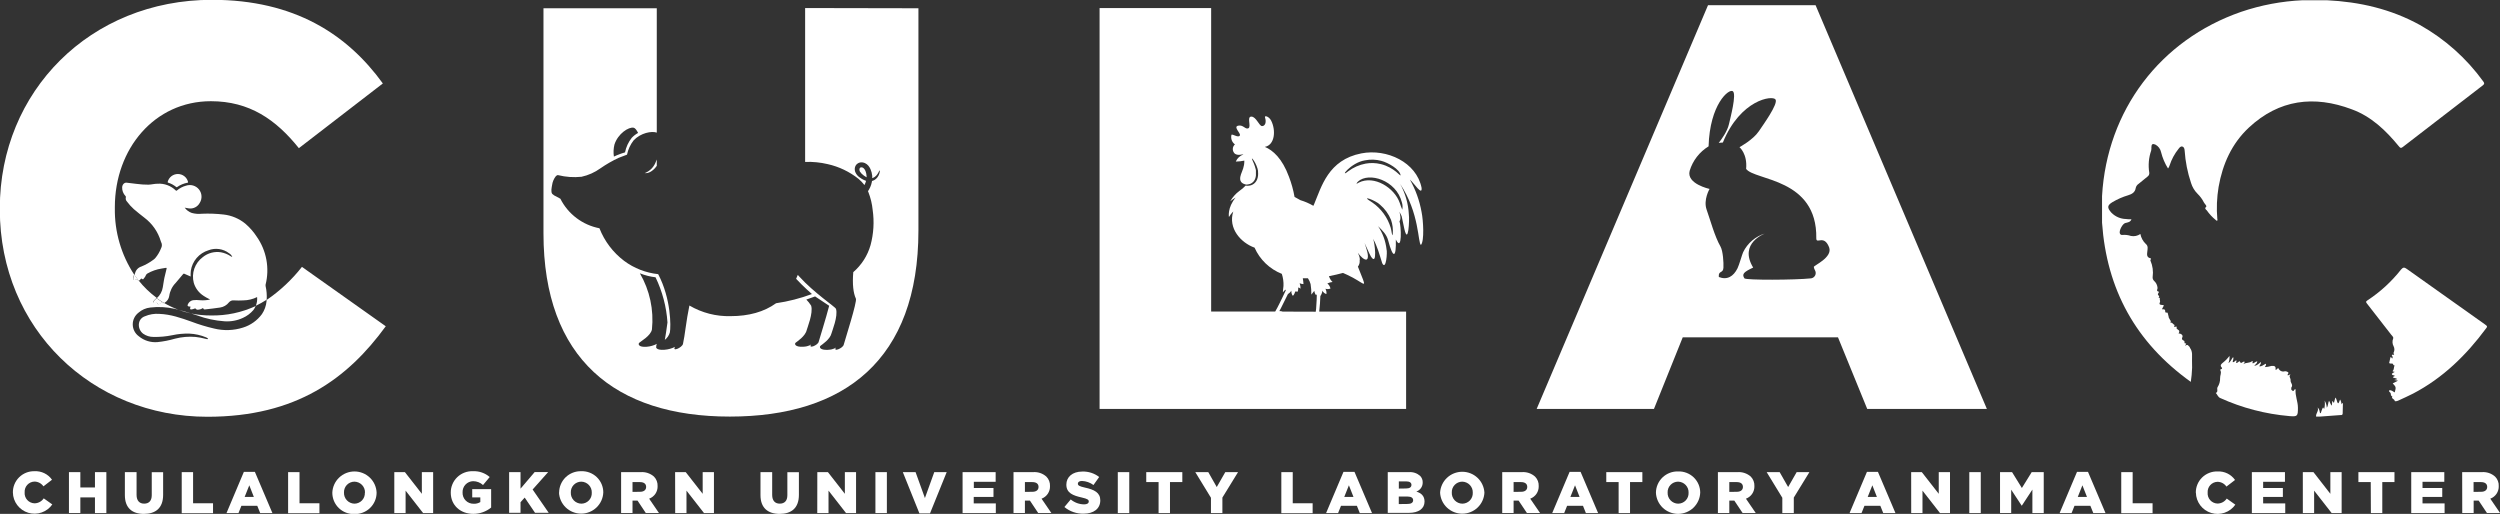 <svg width="180" height="37" viewBox="0 0 180 37" fill="none" xmlns="http://www.w3.org/2000/svg">
<rect x="0" y="0" width="180" height="37" fill="#333333" stroke="none"/>
<g clip-path="url(#clip0_214_1350)">
<path d="M13.761 22.571L14.203 22.714C14.834 22.945 15.493 23.086 16.163 23.133C16.621 23.165 17.079 23.08 17.494 22.886C17.781 22.756 18.036 22.565 18.241 22.326C18.311 22.237 18.367 22.139 18.409 22.034C17.404 22.501 16.306 22.733 15.197 22.714C14.715 22.717 14.233 22.669 13.761 22.571Z" fill="white"/>
<path d="M21.74 19.215C21.019 20.136 20.16 20.942 19.192 21.602C19.192 21.63 19.192 21.657 19.192 21.684C19.161 22.017 19.047 22.337 18.86 22.615C18.523 23.074 18.047 23.414 17.502 23.584C16.828 23.8 16.106 23.824 15.418 23.655C14.861 23.527 14.314 23.361 13.78 23.158C13.033 22.892 12.286 22.63 11.479 22.6C11.119 22.571 10.758 22.631 10.427 22.774C10.317 22.811 10.22 22.878 10.146 22.966C10.072 23.054 10.023 23.161 10.006 23.275C9.983 23.416 9.999 23.561 10.053 23.693C10.106 23.826 10.194 23.942 10.309 24.028C10.525 24.18 10.783 24.261 11.048 24.259C11.504 24.269 11.96 24.227 12.408 24.135C12.81 24.047 13.221 24.009 13.633 24.02C14.05 24.038 14.461 24.131 14.845 24.292C14.881 24.308 14.915 24.326 14.946 24.349C14.956 24.352 14.964 24.359 14.968 24.369C14.972 24.378 14.972 24.388 14.969 24.398C14.965 24.407 14.958 24.415 14.948 24.419C14.939 24.423 14.929 24.424 14.919 24.42C14.881 24.414 14.843 24.407 14.805 24.397C14.566 24.331 14.322 24.285 14.075 24.259C13.58 24.217 13.082 24.26 12.601 24.384C12.189 24.505 11.766 24.588 11.338 24.632C10.853 24.673 10.37 24.523 9.995 24.212C9.862 24.115 9.753 23.989 9.677 23.843C9.601 23.697 9.56 23.535 9.558 23.371C9.555 23.207 9.591 23.044 9.662 22.896C9.733 22.747 9.838 22.618 9.968 22.516C10.207 22.305 10.508 22.173 10.827 22.141C11.405 22.074 11.99 22.104 12.557 22.231C12.65 22.25 12.742 22.275 12.835 22.298C12.481 22.166 12.14 22.004 11.814 21.814C11.79 21.828 11.761 21.832 11.734 21.826C11.707 21.82 11.683 21.805 11.667 21.783C11.639 21.751 11.627 21.783 11.608 21.783C11.562 21.826 11.51 21.862 11.454 21.892C11.412 21.911 11.357 21.917 11.349 21.869C11.328 21.758 11.26 21.785 11.191 21.799C11.166 21.804 11.142 21.804 11.117 21.799C11.086 21.799 11.046 21.799 11.029 21.766C11.012 21.732 11.029 21.703 11.056 21.676C11.12 21.6 11.191 21.53 11.267 21.466L11.286 21.449C10.796 21.09 10.357 20.667 9.98 20.192C9.968 20.194 9.955 20.193 9.944 20.188C9.932 20.182 9.923 20.173 9.917 20.162C9.869 20.083 9.816 20.097 9.751 20.135C9.731 20.145 9.71 20.151 9.688 20.154C9.631 20.154 9.595 20.139 9.593 20.081C9.589 20.045 9.589 20.009 9.593 19.974C9.608 19.902 9.629 19.832 9.656 19.764C8.727 18.348 8.244 16.688 8.269 14.997V14.915C8.269 10.71 11.126 7.287 15.184 7.287C17.959 7.287 19.864 8.605 21.519 10.668L27.565 6.008C24.998 2.463 21.188 -0.013 15.266 -0.013C6.488 -0.013 -0.013 6.587 -0.013 14.997V15.079C-0.013 23.697 6.654 30.007 14.934 30.007C21.352 30.007 25.038 27.244 27.775 23.491L21.74 19.215Z" fill="white"/>
<path d="M10.033 20.19C10.062 20.169 10.089 20.144 10.111 20.116C10.147 20.07 10.17 20.026 10.239 20.087C10.309 20.148 10.328 20.087 10.359 20.045C10.423 19.976 10.474 19.895 10.509 19.808C10.53 19.761 10.565 19.721 10.61 19.695C10.926 19.513 11.274 19.392 11.635 19.336C11.738 19.313 11.845 19.301 11.947 19.284C11.997 19.284 12.005 19.284 11.995 19.343C11.936 19.638 11.839 19.927 11.795 20.227C11.772 20.376 11.74 20.525 11.723 20.674C11.679 20.982 11.525 21.264 11.29 21.468C11.46 21.592 11.637 21.709 11.818 21.818L11.862 21.791C11.948 21.74 12.021 21.671 12.077 21.588C12.133 21.505 12.169 21.412 12.184 21.313C12.234 20.956 12.398 20.623 12.652 20.366C12.829 20.156 13.008 19.946 13.182 19.737C13.188 19.728 13.195 19.721 13.203 19.716C13.211 19.71 13.221 19.707 13.231 19.705C13.241 19.703 13.251 19.703 13.261 19.706C13.27 19.708 13.279 19.712 13.287 19.718C13.428 19.783 13.574 19.844 13.725 19.909C13.72 19.769 13.725 19.629 13.74 19.489C13.79 19.151 13.936 18.834 14.159 18.574C14.383 18.315 14.675 18.123 15.003 18.022C15.248 17.926 15.514 17.895 15.775 17.932C16.036 17.969 16.283 18.072 16.491 18.232C16.594 18.294 16.675 18.385 16.725 18.494C16.67 18.494 16.637 18.464 16.599 18.441C16.39 18.305 16.156 18.211 15.911 18.165C15.681 18.127 15.446 18.139 15.221 18.198C14.996 18.258 14.786 18.364 14.605 18.51C14.322 18.719 14.109 19.008 13.992 19.339C13.876 19.67 13.862 20.029 13.953 20.368C14.069 20.757 14.324 21.09 14.668 21.307C14.787 21.386 14.91 21.456 15.039 21.517C15.064 21.529 15.098 21.533 15.119 21.567C14.879 21.62 14.632 21.637 14.386 21.615C14.222 21.596 14.056 21.596 13.892 21.615C13.809 21.631 13.731 21.668 13.666 21.722C13.601 21.777 13.551 21.846 13.521 21.925C13.479 22.011 13.521 22.064 13.614 22.068H13.715C13.715 22.112 13.694 22.156 13.688 22.2C13.681 22.244 13.704 22.282 13.761 22.282C13.849 22.274 13.936 22.252 14.016 22.215C14.037 22.215 14.056 22.187 14.077 22.215C14.099 22.248 14.131 22.275 14.169 22.289C14.207 22.304 14.248 22.306 14.287 22.296C14.406 22.284 14.52 22.243 14.618 22.175C14.668 22.284 14.679 22.29 14.805 22.273C15.15 22.231 15.496 22.2 15.841 22.143C16.095 22.107 16.325 21.974 16.483 21.772C16.525 21.721 16.58 21.68 16.641 21.655C16.703 21.63 16.77 21.62 16.837 21.628C17.063 21.641 17.29 21.641 17.517 21.628C17.862 21.623 18.203 21.542 18.512 21.389C18.533 21.603 18.5 21.819 18.418 22.017C18.688 21.888 18.949 21.742 19.201 21.579C19.223 21.247 19.196 20.913 19.121 20.588C19.114 20.558 19.114 20.527 19.121 20.498C19.269 19.911 19.289 19.299 19.18 18.704C19.071 18.109 18.836 17.544 18.489 17.047C18.261 16.695 17.983 16.378 17.664 16.104C17.219 15.74 16.678 15.512 16.106 15.446C15.587 15.386 15.064 15.367 14.542 15.389C14.294 15.417 14.043 15.397 13.803 15.33C13.6 15.258 13.424 15.126 13.298 14.951C13.396 14.975 13.495 14.993 13.595 15.005C13.752 15.027 13.912 15.001 14.053 14.929C14.195 14.857 14.31 14.743 14.384 14.603C14.476 14.456 14.519 14.284 14.508 14.111C14.498 13.938 14.434 13.772 14.325 13.637C14.216 13.502 14.068 13.404 13.9 13.356C13.733 13.308 13.555 13.313 13.391 13.37C13.152 13.434 12.932 13.55 12.744 13.71C12.709 13.741 12.69 13.748 12.652 13.71C12.481 13.543 12.276 13.414 12.052 13.331C11.827 13.248 11.588 13.212 11.349 13.228C11.126 13.228 10.911 13.289 10.69 13.297C10.4 13.297 10.11 13.278 9.822 13.238C9.589 13.215 9.355 13.182 9.121 13.154C8.951 13.133 8.81 13.28 8.795 13.483C8.791 13.599 8.809 13.714 8.85 13.822C8.891 13.93 8.953 14.029 9.033 14.112C9.048 14.124 9.058 14.139 9.063 14.157C9.068 14.175 9.067 14.194 9.06 14.211C9.047 14.263 9.047 14.318 9.061 14.37C9.074 14.422 9.101 14.47 9.138 14.508C9.286 14.708 9.454 14.893 9.639 15.06C9.886 15.282 10.155 15.479 10.416 15.689C10.971 16.111 11.377 16.699 11.576 17.366C11.581 17.384 11.587 17.403 11.595 17.42C11.635 17.49 11.656 17.569 11.656 17.65C11.656 17.73 11.635 17.81 11.595 17.879C11.497 18.131 11.359 18.365 11.187 18.573C11.148 18.619 11.103 18.66 11.054 18.695C10.787 18.895 10.494 19.061 10.184 19.188C10.074 19.221 9.974 19.281 9.894 19.364C9.814 19.446 9.757 19.548 9.728 19.659C9.714 19.706 9.698 19.753 9.679 19.798C9.78 19.946 9.89 20.091 9.995 20.229C10.012 20.221 10.026 20.207 10.033 20.19Z" fill="white"/>
<path d="M12.839 22.303C13.139 22.415 13.448 22.505 13.761 22.571C13.456 22.475 13.149 22.38 12.839 22.303Z" fill="white"/>
<path d="M11.271 21.485C11.195 21.549 11.125 21.619 11.061 21.695C11.042 21.722 11.014 21.749 11.033 21.785C11.052 21.821 11.09 21.817 11.122 21.819C11.146 21.823 11.171 21.823 11.195 21.819C11.265 21.804 11.332 21.777 11.353 21.888C11.353 21.936 11.416 21.93 11.459 21.911C11.514 21.881 11.566 21.845 11.612 21.802C11.631 21.785 11.644 21.762 11.671 21.802C11.688 21.824 11.712 21.84 11.739 21.845C11.766 21.851 11.794 21.847 11.819 21.833C11.637 21.724 11.461 21.607 11.29 21.483L11.271 21.485Z" fill="white"/>
<path d="M9.597 20.091C9.597 20.15 9.635 20.173 9.692 20.164C9.714 20.161 9.735 20.155 9.755 20.145C9.82 20.108 9.873 20.093 9.921 20.173C9.927 20.184 9.936 20.193 9.948 20.198C9.959 20.203 9.972 20.205 9.985 20.202C9.875 20.064 9.774 19.919 9.669 19.77C9.642 19.838 9.621 19.908 9.606 19.98C9.598 20.017 9.595 20.054 9.597 20.091Z" fill="white"/>
<path d="M12.075 13.094C12.065 13.127 12.075 13.14 12.103 13.15C12.317 13.215 12.515 13.322 12.686 13.467C12.713 13.492 12.732 13.467 12.751 13.467C12.977 13.311 13.233 13.205 13.503 13.154C13.54 13.154 13.551 13.133 13.538 13.091C13.496 12.93 13.402 12.787 13.269 12.685C13.137 12.583 12.974 12.528 12.807 12.528C12.639 12.528 12.477 12.583 12.344 12.685C12.212 12.787 12.117 12.93 12.075 13.091V13.094Z" fill="white"/>
<path d="M102.354 15.27C102.208 14.448 101.924 13.657 101.512 12.93C101.802 13.173 102.415 14.146 102.354 13.521C101.985 11.683 99.857 10.687 98.019 11.043C95.626 11.507 95.142 13.463 94.62 14.693C94.6 14.738 94.581 14.78 94.563 14.819C94.269 14.646 93.955 14.51 93.628 14.412C93.487 14.331 93.344 14.251 93.207 14.177C93.12 13.681 92.985 13.195 92.805 12.725C92.321 11.406 91.645 10.813 91.068 10.576C91.792 10.442 91.877 9.385 91.525 8.689C91.367 8.375 91.026 8.289 91.079 8.45C91.203 8.826 91.079 9.079 90.868 9.079C90.658 9.079 90.447 8.396 90.096 8.396C89.744 8.396 90.112 9.123 89.885 9.234C89.658 9.345 89.517 8.96 89.144 9.05C88.772 9.14 89.355 9.595 89.27 9.752C89.167 9.962 88.721 9.607 88.664 9.714C88.633 9.84 88.641 9.972 88.685 10.094C88.73 10.216 88.81 10.321 88.915 10.398C88.866 10.44 88.828 10.491 88.801 10.549C88.775 10.607 88.761 10.671 88.761 10.734C88.761 10.798 88.775 10.861 88.801 10.919C88.828 10.977 88.866 11.029 88.915 11.071C89.161 11.228 89.43 11.094 89.527 11.121C89.405 11.163 89.292 11.231 89.197 11.319C89.102 11.407 89.027 11.514 88.976 11.633C89.183 11.63 89.39 11.608 89.593 11.565C89.593 12.035 89.449 12.261 89.346 12.563C89.161 13.106 89.466 13.236 89.734 13.291C89.805 13.288 89.875 13.278 89.944 13.259C89.971 13.252 89.998 13.244 90.024 13.234C90.051 13.219 90.081 13.209 90.106 13.192C90.164 13.157 90.216 13.113 90.26 13.062C90.307 13.006 90.345 12.942 90.371 12.873C90.4 12.797 90.418 12.718 90.426 12.637C90.433 12.554 90.433 12.47 90.426 12.387C90.427 12.368 90.427 12.348 90.426 12.329C90.427 12.309 90.427 12.289 90.426 12.27C90.426 12.232 90.413 12.192 90.403 12.157C90.37 12.025 90.328 11.896 90.277 11.771C90.188 11.561 90.121 11.425 90.14 11.412C90.159 11.4 90.256 11.515 90.371 11.727C90.439 11.852 90.494 11.985 90.536 12.121C90.548 12.161 90.555 12.201 90.565 12.242L90.578 12.307C90.578 12.329 90.578 12.349 90.578 12.373C90.588 12.465 90.588 12.559 90.578 12.651C90.568 12.745 90.546 12.838 90.51 12.926C90.476 13.009 90.427 13.086 90.365 13.152C90.31 13.213 90.243 13.263 90.169 13.299C90.136 13.316 90.1 13.328 90.068 13.341C90.037 13.354 90.001 13.358 89.969 13.362C89.876 13.381 89.779 13.381 89.685 13.362C89.55 13.508 89.399 13.637 89.235 13.748C88.965 13.948 88.741 14.202 88.576 14.494C88.7 14.397 88.83 14.307 88.965 14.226C88.357 14.957 88.483 15.626 88.483 15.626C88.57 15.479 88.675 15.345 88.797 15.226C88.399 16.439 89.348 17.483 90.329 17.831C90.709 18.692 91.414 19.37 92.291 19.718C92.383 19.999 92.424 20.295 92.411 20.59C92.386 20.842 92.365 20.936 92.365 21.047L92.546 20.85C92.546 20.85 92.559 20.871 92.576 20.907C92.43 21.219 92.283 21.535 92.129 21.837C92.03 22.034 91.931 22.238 91.816 22.428H87.203V0.579H79.17V29.443H101.24V22.433H95.047H95.024H94.986C94.985 22.424 94.985 22.415 94.986 22.405C95.032 22.039 95.053 21.668 95.066 21.299H95.079C95.151 21.186 95.198 21.06 95.215 20.928C95.241 20.987 95.28 21.041 95.33 21.083C95.379 21.125 95.438 21.155 95.502 21.171C95.519 21.038 95.493 20.904 95.428 20.787C95.547 20.829 95.678 20.825 95.794 20.774C95.763 20.63 95.684 20.501 95.569 20.408C95.687 20.352 95.814 20.316 95.944 20.303C95.823 20.188 95.733 20.043 95.685 19.884C96.043 19.817 96.384 19.735 96.695 19.651L96.994 19.785C98.192 20.332 98.457 20.907 98.002 19.785C97.914 19.575 97.838 19.366 97.769 19.198C97.869 19.07 97.915 18.907 97.895 18.745C97.929 18.657 97.895 18.481 97.767 18.196C97.895 18.406 98.272 18.791 98.419 18.672C98.63 18.506 98.314 17.716 98.249 17.496C98.398 17.806 98.571 18.23 98.708 18.471C99.194 19.227 98.979 17.408 98.859 17.192C99.171 17.729 99.327 18.347 99.518 18.947C99.8 19.525 99.899 18.125 99.832 17.961C99.766 17.362 99.557 16.787 99.221 16.284C99.541 16.599 99.834 16.888 99.944 17.295C100.312 18.695 100.535 18.552 100.499 17.244C100.979 18.221 100.878 16.209 100.762 15.934C100.893 15.756 100.807 15.467 100.762 15.246C100.811 15.343 100.868 15.456 100.918 15.561C101.002 15.928 101.061 16.253 101.112 16.477C101.392 17.701 101.497 15.834 101.436 15.429C101.397 14.659 101.181 13.908 100.804 13.234C102.221 15.351 102.082 17.532 102.308 17.636C102.564 17.353 102.476 15.857 102.354 15.27ZM92.348 22.435C92.324 22.425 92.298 22.417 92.272 22.412C92.221 22.401 92.167 22.396 92.114 22.399C92.15 22.334 92.186 22.269 92.22 22.202C92.397 21.86 92.565 21.515 92.733 21.169C92.833 21.11 92.916 21.027 92.975 20.928C92.975 21.234 93.093 21.297 93.093 21.297C93.174 21.212 93.229 21.105 93.251 20.991C93.31 20.985 93.369 20.99 93.426 21.005C93.469 20.909 93.483 20.803 93.466 20.699C93.531 20.711 93.591 20.74 93.639 20.785C93.64 20.652 93.619 20.519 93.575 20.393C93.663 20.43 93.756 20.452 93.851 20.456C93.844 20.315 93.827 20.175 93.801 20.037C93.925 20.037 94.049 20.037 94.173 20.037C94.259 20.165 94.323 20.307 94.363 20.456C94.403 20.705 94.421 20.958 94.418 21.211L94.628 20.942C94.628 20.942 94.66 21.179 94.769 21.255C94.778 21.224 94.792 21.195 94.811 21.169C94.811 21.464 94.792 21.76 94.771 22.053C94.771 22.175 94.754 22.311 94.733 22.443L92.348 22.435ZM100.278 16.859C100.234 17.14 100.181 16.517 100.129 16.393C99.907 15.661 99.445 15.024 98.815 14.586C97.792 13.957 99.089 14.444 99.365 14.741C99.711 15.034 99.981 15.406 100.152 15.825C100.268 16.156 100.311 16.508 100.278 16.857V16.859ZM100.933 14.565C100.99 14.736 101 14.919 100.964 15.096C100.895 14.938 100.834 14.777 100.783 14.614C100.409 13.523 98.937 12.593 97.836 13.146C97.556 13.333 97.706 13.146 97.779 13.069C98.55 12.366 100.527 12.964 100.933 14.563V14.565ZM99.407 11.813C99.054 11.727 98.687 11.716 98.329 11.779C97.87 11.865 97.438 12.055 97.066 12.335C96.4 12.878 97.245 11.706 98.274 11.546C98.666 11.466 99.071 11.478 99.457 11.582C99.958 11.714 100.783 12.194 100.84 12.609C100.872 12.771 100.423 12.06 99.407 11.811V11.813Z" fill="white"/>
<path d="M130.721 0.373H122.978L110.64 29.443H119.085L121.157 24.288H132.335L134.44 29.443H143.055L130.721 0.373ZM130.594 19.223C130.608 19.313 130.639 19.399 130.687 19.477C130.716 19.532 130.731 19.592 130.732 19.654C130.732 19.716 130.718 19.777 130.69 19.832C130.662 19.887 130.621 19.935 130.571 19.971C130.52 20.008 130.462 20.031 130.401 20.041C129.255 20.164 125.685 20.179 125.597 20.041C125.399 19.73 125.546 19.586 126.228 19.265C125.155 17.496 127.093 16.808 127.093 16.808C126.749 16.91 126.429 17.083 126.156 17.316C125.883 17.548 125.661 17.835 125.506 18.158C125.437 18.299 125.22 19.078 125.102 19.315C124.811 19.902 124.359 20.183 123.755 19.944C123.708 19.458 124.064 19.705 124.087 19.282C124.106 18.898 124.056 18.076 123.877 17.754C123.456 17.026 123.134 15.815 122.879 15.102C122.624 14.389 123.089 13.603 123.089 13.603C123.089 13.603 121.405 13.24 121.656 12.297C121.878 11.563 122.362 10.937 123.018 10.536C123.104 7.509 124.479 6.364 124.763 6.568C125.047 6.771 124.586 8.488 124.487 8.932C124.369 9.463 123.936 10.052 123.748 10.287C123.847 10.272 123.947 10.263 124.047 10.261C125.31 7.163 127.626 6.846 127.837 7.163C128.047 7.48 126.914 9.031 126.643 9.442C126.222 10.071 125.243 10.597 125.243 10.597C125.243 10.597 125.824 11.073 125.721 12.161C126.336 13.012 130.845 12.808 130.773 17.158C130.773 17.622 131.321 16.852 131.695 17.804C131.975 18.54 130.577 19.116 130.594 19.223Z" fill="white"/>
<path d="M0.928 35.476C0.923 35.271 0.96 35.068 1.036 34.878C1.113 34.688 1.227 34.515 1.372 34.37C1.517 34.226 1.691 34.112 1.881 34.035C2.072 33.959 2.276 33.922 2.482 33.927C2.727 33.914 2.972 33.963 3.193 34.071C3.414 34.178 3.604 34.34 3.745 34.541L3.128 35.017C3.056 34.912 2.959 34.826 2.846 34.766C2.733 34.706 2.608 34.674 2.48 34.673C2.381 34.676 2.285 34.699 2.196 34.74C2.107 34.781 2.027 34.84 1.961 34.913C1.895 34.985 1.845 35.07 1.813 35.163C1.781 35.255 1.768 35.353 1.774 35.451C1.766 35.549 1.778 35.648 1.81 35.742C1.841 35.835 1.892 35.922 1.958 35.995C2.024 36.069 2.104 36.129 2.194 36.17C2.283 36.212 2.381 36.236 2.48 36.239C2.612 36.239 2.743 36.206 2.859 36.143C2.976 36.081 3.076 35.99 3.149 35.881L3.766 36.319C3.578 36.589 3.309 36.792 2.997 36.9C2.686 37.008 2.348 37.014 2.032 36.919C1.717 36.823 1.44 36.63 1.242 36.368C1.043 36.106 0.933 35.788 0.928 35.459V35.476Z" fill="white"/>
<path d="M4.964 33.994H5.785V35.099H6.837V33.994H7.658V36.943H6.837V35.813H5.785V36.935H4.964V33.994Z" fill="white"/>
<path d="M8.991 35.65V33.994H9.833V35.633C9.833 36.053 10.044 36.262 10.379 36.262C10.713 36.262 10.926 36.069 10.926 35.656V33.996H11.745V35.631C11.745 36.583 11.2 37 10.357 37C9.515 37 8.991 36.572 8.991 35.65Z" fill="white"/>
<path d="M13.084 33.994H13.902V36.233H15.338V36.95H13.084V33.994Z" fill="white"/>
<path d="M17.559 33.973H18.351L19.614 36.943H18.734L18.523 36.417H17.38L17.17 36.943H16.307L17.559 33.973ZM18.277 35.78L17.949 34.941L17.614 35.78H18.277Z" fill="white"/>
<path d="M20.744 33.994H21.565V36.233H22.999V36.95H20.744V33.994Z" fill="white"/>
<path d="M23.927 35.476C23.942 35.065 24.117 34.675 24.414 34.39C24.712 34.104 25.109 33.945 25.522 33.945C25.935 33.945 26.332 34.104 26.63 34.39C26.927 34.675 27.102 35.065 27.116 35.476C27.115 35.682 27.072 35.886 26.99 36.075C26.909 36.264 26.79 36.435 26.641 36.578C26.492 36.721 26.316 36.833 26.122 36.907C25.929 36.981 25.724 37.017 25.517 37.01C25.31 37.017 25.104 36.983 24.911 36.909C24.718 36.835 24.543 36.723 24.394 36.58C24.246 36.436 24.128 36.265 24.048 36.075C23.968 35.886 23.927 35.682 23.927 35.476ZM26.279 35.476C26.283 35.373 26.266 35.271 26.23 35.175C26.193 35.079 26.138 34.992 26.067 34.917C25.996 34.843 25.91 34.784 25.816 34.743C25.721 34.702 25.62 34.68 25.517 34.679C25.415 34.68 25.314 34.701 25.221 34.742C25.128 34.782 25.043 34.841 24.973 34.914C24.903 34.988 24.849 35.075 24.814 35.17C24.778 35.265 24.762 35.366 24.767 35.468C24.763 35.57 24.78 35.672 24.816 35.767C24.852 35.863 24.907 35.95 24.978 36.025C25.048 36.099 25.133 36.158 25.227 36.199C25.321 36.24 25.422 36.263 25.525 36.264C25.627 36.263 25.727 36.241 25.82 36.2C25.912 36.16 25.996 36.101 26.066 36.028C26.135 35.954 26.189 35.867 26.224 35.772C26.259 35.678 26.275 35.577 26.27 35.476H26.279Z" fill="white"/>
<path d="M28.39 33.994H29.154L30.373 35.554V33.994H31.186V36.943H30.466L29.203 35.325V36.943H28.39V33.994Z" fill="white"/>
<path d="M32.455 35.476C32.452 35.268 32.492 35.061 32.572 34.869C32.652 34.676 32.771 34.502 32.922 34.357C33.072 34.212 33.25 34.099 33.446 34.025C33.641 33.951 33.85 33.918 34.059 33.927C34.498 33.908 34.927 34.059 35.259 34.346L34.777 34.922C34.583 34.744 34.328 34.644 34.063 34.644C33.96 34.646 33.858 34.67 33.764 34.712C33.669 34.754 33.584 34.815 33.514 34.89C33.443 34.965 33.388 35.054 33.353 35.151C33.317 35.247 33.301 35.35 33.305 35.453C33.3 35.56 33.317 35.667 33.355 35.768C33.394 35.868 33.452 35.96 33.528 36.037C33.603 36.113 33.694 36.174 33.794 36.214C33.894 36.254 34.002 36.273 34.109 36.27C34.276 36.278 34.441 36.235 34.583 36.149V35.813H34V35.216H35.362V36.543C34.999 36.839 34.545 37 34.076 36.998C33.145 37.002 32.455 36.369 32.455 35.476Z" fill="white"/>
<path d="M36.657 33.994H37.478V35.184L38.497 33.987H39.469L38.349 35.245L39.507 36.922H38.522L37.777 35.826L37.478 36.159V36.922H36.657V33.994Z" fill="white"/>
<path d="M40.257 35.476C40.256 35.269 40.297 35.065 40.377 34.874C40.457 34.684 40.575 34.511 40.723 34.366C40.872 34.222 41.048 34.109 41.241 34.033C41.434 33.958 41.641 33.921 41.848 33.927C42.054 33.919 42.259 33.953 42.451 34.027C42.643 34.1 42.819 34.211 42.967 34.353C43.115 34.495 43.233 34.666 43.314 34.854C43.395 35.043 43.437 35.246 43.437 35.451C43.422 35.862 43.248 36.251 42.95 36.537C42.653 36.822 42.256 36.982 41.843 36.982C41.429 36.982 41.032 36.822 40.735 36.537C40.438 36.251 40.263 35.862 40.248 35.451L40.257 35.476ZM42.608 35.476C42.612 35.373 42.596 35.271 42.559 35.175C42.523 35.08 42.468 34.992 42.397 34.917C42.326 34.843 42.241 34.784 42.147 34.743C42.053 34.702 41.951 34.68 41.848 34.679C41.746 34.68 41.645 34.701 41.552 34.742C41.459 34.782 41.375 34.841 41.305 34.914C41.235 34.988 41.18 35.075 41.145 35.17C41.109 35.265 41.094 35.366 41.099 35.468C41.095 35.57 41.111 35.672 41.147 35.767C41.184 35.863 41.239 35.95 41.309 36.025C41.38 36.099 41.465 36.158 41.559 36.199C41.652 36.24 41.754 36.263 41.856 36.264C41.958 36.264 42.059 36.243 42.153 36.203C42.247 36.163 42.331 36.104 42.402 36.03C42.472 35.957 42.526 35.87 42.562 35.774C42.597 35.679 42.613 35.577 42.608 35.476Z" fill="white"/>
<path d="M44.72 33.994H46.12C46.294 33.98 46.47 34.001 46.636 34.056C46.802 34.111 46.955 34.199 47.086 34.315C47.175 34.405 47.243 34.512 47.288 34.63C47.333 34.748 47.353 34.874 47.347 35C47.354 35.196 47.299 35.388 47.19 35.551C47.081 35.713 46.923 35.837 46.739 35.906L47.444 36.935H46.496L45.901 36.042H45.541V36.935H44.72V33.994ZM46.082 35.409C46.362 35.409 46.522 35.275 46.522 35.059C46.522 34.828 46.353 34.711 46.078 34.711H45.541V35.417L46.082 35.409Z" fill="white"/>
<path d="M48.608 33.994H49.374L50.593 35.554V33.994H51.404V36.943H50.69L49.427 35.325V36.943H48.614L48.608 33.994Z" fill="white"/>
<path d="M54.755 35.65V33.994H55.597V35.633C55.597 36.053 55.807 36.262 56.142 36.262C56.477 36.262 56.69 36.069 56.69 35.656V33.996H57.521V35.631C57.521 36.583 56.976 37 56.134 37C55.292 37 54.755 36.572 54.755 35.65Z" fill="white"/>
<path d="M58.847 33.994H59.611L60.83 35.554V33.994H61.636V36.943H60.916L59.653 35.325V36.943H58.843L58.847 33.994Z" fill="white"/>
<path d="M63.03 33.994H63.855V36.943H63.03V33.994Z" fill="white"/>
<path d="M65.004 33.994H65.922L66.594 35.86L67.267 33.994H68.162L66.96 36.964H66.198L65.004 33.994Z" fill="white"/>
<path d="M69.306 33.994H71.687V34.69H70.116V35.136H71.531V35.78H70.108V36.247H71.699V36.943H69.306V33.994Z" fill="white"/>
<path d="M72.973 33.994H74.373C74.547 33.979 74.722 34 74.888 34.055C75.054 34.11 75.206 34.199 75.337 34.315C75.426 34.404 75.496 34.511 75.541 34.63C75.586 34.748 75.606 34.874 75.6 35C75.607 35.195 75.551 35.388 75.442 35.55C75.333 35.713 75.175 35.837 74.992 35.906L75.697 36.935H74.749L74.154 36.042H73.794V36.935H72.973V33.994ZM74.335 35.409C74.615 35.409 74.775 35.275 74.775 35.059C74.775 34.828 74.606 34.711 74.331 34.711H73.794V35.417L74.335 35.409Z" fill="white"/>
<path d="M76.636 36.505L77.093 35.96C77.363 36.185 77.703 36.311 78.055 36.315C78.265 36.315 78.391 36.239 78.391 36.105C78.391 35.981 78.295 35.914 77.892 35.822C77.261 35.679 76.777 35.501 76.777 34.895C76.777 34.348 77.213 33.952 77.922 33.952C78.362 33.935 78.794 34.074 79.141 34.344L78.73 34.921C78.49 34.743 78.201 34.641 77.901 34.629C77.703 34.629 77.606 34.715 77.606 34.82C77.606 34.954 77.707 35.013 78.118 35.107C78.798 35.254 79.221 35.472 79.221 36.025C79.221 36.627 78.743 36.985 78.025 36.985C77.519 36.999 77.025 36.829 76.636 36.505Z" fill="white"/>
<path d="M80.481 33.994H81.307V36.943H80.481V33.994Z" fill="white"/>
<path d="M83.418 34.711H82.53V33.994H85.127V34.711H84.239V36.943H83.418V34.711Z" fill="white"/>
<path d="M87.189 35.839L86.062 33.994H86.997L87.606 35.067L88.22 33.994H89.138L88.012 35.826V36.943H87.189V35.839Z" fill="white"/>
<path d="M92.256 33.994H93.077V36.233H94.51V36.95H92.256V33.994Z" fill="white"/>
<path d="M96.731 33.973H97.523L98.786 36.943H97.906L97.695 36.417H96.552L96.342 36.943H95.478L96.731 33.973ZM97.451 35.78L97.121 34.941L96.786 35.78H97.451Z" fill="white"/>
<path d="M99.918 33.994H101.436C101.582 33.982 101.729 33.999 101.868 34.045C102.007 34.09 102.135 34.164 102.245 34.26C102.307 34.322 102.356 34.397 102.389 34.478C102.421 34.56 102.437 34.648 102.434 34.736C102.437 34.879 102.394 35.02 102.312 35.138C102.23 35.255 102.113 35.344 101.977 35.392C102.337 35.509 102.567 35.713 102.567 36.113C102.567 36.618 102.146 36.926 101.445 36.926H99.918V33.994ZM101.234 35.17C101.483 35.17 101.624 35.084 101.624 34.912C101.624 34.753 101.495 34.66 101.251 34.66H100.716V35.178L101.234 35.17ZM101.352 36.285C101.603 36.285 101.746 36.189 101.746 36.017C101.746 35.855 101.619 35.751 101.344 35.751H100.712V36.293L101.352 36.285Z" fill="white"/>
<path d="M103.687 35.476C103.708 35.069 103.885 34.685 104.182 34.404C104.479 34.123 104.873 33.967 105.282 33.967C105.692 33.967 106.086 34.123 106.383 34.404C106.68 34.685 106.857 35.069 106.878 35.476C106.857 35.883 106.68 36.267 106.383 36.548C106.086 36.829 105.692 36.986 105.282 36.986C104.873 36.986 104.479 36.829 104.182 36.548C103.885 36.267 103.708 35.883 103.687 35.476ZM106.04 35.476C106.044 35.373 106.027 35.271 105.991 35.175C105.954 35.079 105.899 34.992 105.828 34.917C105.757 34.843 105.672 34.784 105.577 34.743C105.483 34.702 105.381 34.681 105.278 34.679C105.176 34.68 105.076 34.701 104.982 34.742C104.889 34.782 104.805 34.841 104.735 34.915C104.665 34.988 104.61 35.075 104.575 35.17C104.54 35.265 104.524 35.366 104.529 35.468C104.525 35.57 104.541 35.672 104.577 35.767C104.614 35.863 104.669 35.95 104.739 36.025C104.81 36.099 104.895 36.158 104.989 36.2C105.083 36.241 105.184 36.263 105.286 36.264C105.389 36.264 105.49 36.243 105.584 36.203C105.677 36.163 105.762 36.104 105.833 36.031C105.903 35.957 105.958 35.87 105.993 35.775C106.029 35.679 106.045 35.578 106.04 35.476Z" fill="white"/>
<path d="M108.16 33.994H109.56C109.734 33.979 109.91 34 110.075 34.055C110.241 34.11 110.394 34.199 110.524 34.315C110.613 34.404 110.682 34.512 110.728 34.63C110.773 34.748 110.793 34.874 110.787 35C110.794 35.196 110.738 35.388 110.629 35.551C110.519 35.714 110.361 35.837 110.177 35.906L110.884 36.935H109.937L109.339 36.042H108.979V36.935H108.16V33.994ZM109.522 35.409C109.8 35.409 109.962 35.275 109.962 35.059C109.962 34.828 109.792 34.711 109.518 34.711H108.979V35.417L109.522 35.409Z" fill="white"/>
<path d="M113.012 33.973H113.802L115.065 36.943H114.185L113.975 36.417H112.831L112.621 36.943H111.758L113.012 33.973ZM113.73 35.78L113.402 34.941L113.067 35.78H113.73Z" fill="white"/>
<path d="M116.541 34.711H115.652V33.994H118.25V34.711H117.362V36.943H116.541V34.711Z" fill="white"/>
<path d="M119.227 35.476C119.228 35.27 119.271 35.066 119.353 34.877C119.435 34.688 119.553 34.517 119.702 34.374C119.852 34.232 120.028 34.12 120.221 34.046C120.414 33.972 120.62 33.937 120.826 33.944C121.032 33.936 121.237 33.97 121.43 34.044C121.622 34.117 121.797 34.228 121.946 34.37C122.094 34.512 122.212 34.683 122.293 34.871C122.374 35.06 122.415 35.263 122.416 35.468C122.401 35.879 122.226 36.268 121.929 36.554C121.631 36.839 121.234 36.999 120.821 36.999C120.408 36.999 120.011 36.839 119.714 36.554C119.416 36.268 119.242 35.879 119.227 35.468V35.476ZM121.578 35.476C121.582 35.374 121.566 35.271 121.53 35.175C121.493 35.08 121.438 34.992 121.367 34.917C121.296 34.843 121.211 34.784 121.117 34.743C121.023 34.702 120.921 34.68 120.818 34.679C120.716 34.68 120.616 34.701 120.522 34.742C120.429 34.782 120.345 34.841 120.275 34.915C120.205 34.988 120.15 35.075 120.115 35.17C120.08 35.265 120.064 35.366 120.069 35.468C120.065 35.57 120.081 35.672 120.117 35.767C120.154 35.863 120.209 35.95 120.279 36.025C120.35 36.099 120.435 36.158 120.529 36.2C120.623 36.241 120.724 36.263 120.826 36.264C120.929 36.264 121.029 36.243 121.123 36.203C121.217 36.163 121.302 36.104 121.372 36.031C121.442 35.957 121.497 35.87 121.532 35.774C121.567 35.679 121.583 35.578 121.578 35.476Z" fill="white"/>
<path d="M123.689 33.994H125.089C125.264 33.98 125.439 34.001 125.605 34.056C125.772 34.111 125.925 34.199 126.056 34.315C126.144 34.405 126.213 34.512 126.258 34.63C126.303 34.748 126.323 34.874 126.317 35C126.324 35.196 126.269 35.388 126.159 35.551C126.05 35.713 125.892 35.837 125.708 35.906L126.413 36.935H125.466L124.87 36.042H124.51V36.935H123.689V33.994ZM125.051 35.409C125.331 35.409 125.491 35.275 125.491 35.059C125.491 34.828 125.323 34.711 125.047 34.711H124.51V35.417L125.051 35.409Z" fill="white"/>
<path d="M128.327 35.839L127.201 33.994H128.136L128.746 35.067L129.359 33.994H130.277L129.153 35.826V36.943H128.327V35.839Z" fill="white"/>
<path d="M134.42 33.973H135.211L136.474 36.943H135.594L135.384 36.417H134.241L134.03 36.943H133.167L134.42 33.973ZM135.137 35.78L134.809 34.941L134.474 35.78H135.137Z" fill="white"/>
<path d="M137.604 33.994H138.371L139.59 35.554V33.994H140.4V36.943H139.682L138.419 35.325V36.943H137.607L137.604 33.994Z" fill="white"/>
<path d="M141.79 33.994H142.615V36.943H141.79V33.994Z" fill="white"/>
<path d="M144.002 33.994H144.869L145.575 35.136L146.282 33.994H147.149V36.943H146.332V35.25L145.575 36.403H145.558L144.806 35.258V36.935H144.002V33.994Z" fill="white"/>
<path d="M149.545 33.973H150.335L151.598 36.943H150.718L150.507 36.417H149.364L149.154 36.943H148.291L149.545 33.973ZM150.263 35.78L149.933 34.941L149.6 35.78H150.263Z" fill="white"/>
<path d="M152.73 33.994H153.551V36.233H154.985V36.95H152.73V33.994Z" fill="white"/>
<path d="M158.098 35.476C158.096 35.272 158.135 35.07 158.213 34.881C158.291 34.693 158.406 34.522 158.552 34.379C158.698 34.236 158.871 34.124 159.062 34.049C159.252 33.974 159.456 33.938 159.66 33.944C159.906 33.931 160.151 33.981 160.372 34.088C160.592 34.196 160.782 34.357 160.923 34.558L160.304 35.034C160.232 34.929 160.136 34.843 160.024 34.783C159.911 34.723 159.786 34.691 159.658 34.69C159.56 34.693 159.463 34.715 159.374 34.756C159.284 34.797 159.204 34.856 159.138 34.929C159.072 35.001 159.021 35.087 158.989 35.179C158.957 35.272 158.944 35.37 158.951 35.468C158.943 35.566 158.955 35.665 158.987 35.759C159.018 35.853 159.069 35.939 159.135 36.013C159.201 36.087 159.281 36.146 159.371 36.188C159.461 36.23 159.559 36.253 159.658 36.256C159.79 36.255 159.92 36.222 160.037 36.16C160.153 36.097 160.252 36.007 160.326 35.897L160.944 36.336C160.756 36.605 160.487 36.808 160.175 36.916C159.864 37.023 159.526 37.03 159.211 36.934C158.895 36.839 158.618 36.646 158.419 36.384C158.221 36.122 158.111 35.804 158.105 35.476H158.098Z" fill="white"/>
<path d="M162.134 33.994H164.517V34.69H162.946V35.136H164.367V35.78H162.946V36.247H164.538V36.943H162.134V33.994Z" fill="white"/>
<path d="M165.803 33.994H166.569L167.786 35.554V33.994H168.598V36.943H167.881L166.617 35.325V36.943H165.805L165.803 33.994Z" fill="white"/>
<path d="M170.693 34.711H169.805V33.994H172.402V34.711H171.525V36.943H170.704L170.693 34.711Z" fill="white"/>
<path d="M173.609 33.994H175.99V34.69H174.421V35.136H175.842V35.78H174.421V36.247H176.011V36.943H173.609V33.994Z" fill="white"/>
<path d="M177.276 33.994H178.682C178.856 33.979 179.032 34 179.197 34.055C179.363 34.11 179.516 34.199 179.646 34.315C179.736 34.404 179.805 34.511 179.85 34.63C179.896 34.748 179.916 34.874 179.909 35C179.916 35.196 179.861 35.388 179.752 35.551C179.643 35.713 179.485 35.837 179.301 35.906L180.006 36.935H179.059L178.463 36.042H178.103V36.935H177.282L177.276 33.994ZM178.638 35.409C178.918 35.409 179.078 35.275 179.078 35.059C179.078 34.828 178.909 34.711 178.634 34.711H178.097V35.417L178.638 35.409Z" fill="white"/>
<path d="M172.727 10.544C172.82 10.658 172.87 10.687 172.999 10.586C174.918 9.102 176.84 7.622 178.765 6.144C178.893 6.044 178.882 5.983 178.796 5.866C177.587 4.194 176.028 2.805 174.226 1.795C172.14 0.646 169.883 0.13 167.519 0.017H166.098H165.795C164.282 0.085 162.786 0.367 161.353 0.855C155.522 2.878 151.697 7.954 151.347 14.117C151.347 14.217 151.347 14.326 151.347 14.416V16.033C151.68 20.829 153.766 24.653 157.738 27.495C157.764 27.286 157.783 27.141 157.799 26.994C157.834 26.653 157.843 26.31 157.825 25.967C157.814 25.646 157.894 25.315 157.667 25.032V25.013H157.646H157.667V24.994C157.572 24.919 157.513 24.745 157.359 24.892C157.279 24.839 157.543 24.72 157.305 24.718C157.263 24.665 157.305 24.596 157.263 24.542C157.134 24.487 157.052 24.431 157.134 24.261C157.195 24.145 157.027 23.994 156.856 24.015C156.917 23.904 156.951 23.806 156.808 23.737L156.757 23.686C156.65 23.686 156.816 23.431 156.61 23.535C156.549 23.558 156.532 23.535 156.551 23.479C156.587 23.361 156.551 23.401 156.496 23.351C156.442 23.301 156.381 23.204 156.265 23.229C156.272 23.206 156.28 23.183 156.29 23.16C156.326 23.097 156.256 23.076 156.24 23.034C156.228 22.995 156.209 22.958 156.183 22.925C156.134 22.869 156.151 22.789 156.12 22.716C156.088 22.642 156.103 22.571 156.054 22.506C155.989 22.506 155.888 22.542 155.896 22.416C155.896 22.236 155.774 22.271 155.658 22.269C155.687 22.205 155.718 22.142 155.753 22.081C155.854 21.93 155.72 21.972 155.654 21.957C155.589 21.942 155.461 21.957 155.49 21.81C155.591 21.695 155.442 21.548 155.532 21.429C155.532 21.429 155.349 21.525 155.463 21.362C155.448 21.322 155.44 21.276 155.393 21.253C155.301 21.15 155.501 21.02 155.429 21.003C155.219 20.949 155.345 20.833 155.345 20.739C155.338 20.637 155.312 20.538 155.266 20.447C155.22 20.356 155.157 20.275 155.08 20.209C155.046 20.173 155.021 20.131 155.006 20.085C154.99 20.039 154.985 19.991 154.991 19.942C155.048 19.541 154.992 19.132 154.831 18.76C154.802 18.689 154.951 18.628 154.816 18.592C154.553 18.519 154.581 18.33 154.606 18.114C154.623 17.93 154.69 17.716 154.494 17.559C154.293 17.368 154.158 17.118 154.107 16.846C154.009 16.914 153.899 16.962 153.782 16.987C153.665 17.011 153.544 17.012 153.427 16.989C153.23 16.921 153.02 16.896 152.812 16.917C152.774 16.924 152.735 16.916 152.702 16.896C152.668 16.876 152.643 16.845 152.631 16.808C152.551 16.62 152.821 16.108 153.021 16.058C153.221 16.008 153.379 15.997 153.467 15.79C153.322 15.79 153.195 15.79 153.071 15.769C152.674 15.76 152.296 15.596 152.019 15.312C151.705 14.957 151.709 14.787 152.101 14.551C152.455 14.341 152.834 14.176 153.229 14.058C153.497 13.978 153.726 13.848 153.772 13.536C153.785 13.474 153.81 13.416 153.847 13.364C153.883 13.312 153.929 13.268 153.983 13.234C154.193 13.064 154.404 12.886 154.627 12.71C154.671 12.679 154.706 12.636 154.727 12.587C154.748 12.537 154.755 12.482 154.747 12.429C154.661 11.897 154.708 11.352 154.884 10.842C154.901 10.76 154.907 10.676 154.901 10.593C154.901 10.383 154.991 10.322 155.187 10.41C155.291 10.466 155.383 10.543 155.453 10.637C155.524 10.731 155.574 10.84 155.597 10.955C155.701 11.371 155.87 11.768 156.098 12.132C156.149 12.065 156.188 11.989 156.212 11.909C156.352 11.472 156.573 11.064 156.863 10.706C156.928 10.624 157.006 10.517 157.132 10.553C157.258 10.589 157.284 10.725 157.294 10.842C157.347 11.636 157.502 12.419 157.755 13.173C157.845 13.467 158.005 13.734 158.223 13.951C158.411 14.133 158.566 14.346 158.684 14.58C158.738 14.683 158.909 14.827 158.846 14.884C158.692 15.024 158.846 15.094 158.888 15.146C159.069 15.406 159.287 15.64 159.534 15.84C159.561 15.869 159.593 15.905 159.633 15.884C159.673 15.863 159.667 15.819 159.648 15.781C159.58 15.005 159.611 14.223 159.74 13.454C160.029 11.811 160.686 10.339 161.917 9.188C164.092 7.161 166.612 6.847 169.331 7.872C170.738 8.385 171.788 9.4 172.727 10.544Z" fill="white"/>
<path d="M178.922 23.361C177.044 22.032 175.169 20.701 173.295 19.366C173.12 19.24 173.026 19.227 172.874 19.408C172.193 20.274 171.376 21.024 170.453 21.628C170.31 21.718 170.356 21.774 170.434 21.873C171.014 22.614 171.591 23.355 172.165 24.097C172.23 24.181 172.352 24.277 172.308 24.374C172.27 24.465 172.254 24.563 172.261 24.661C172.267 24.759 172.295 24.854 172.343 24.94C172.378 25.009 172.396 25.084 172.396 25.161C172.396 25.238 172.378 25.314 172.343 25.382C172.306 25.451 172.419 25.56 172.36 25.548C172.047 25.487 172.337 25.701 172.266 25.743C172.251 25.743 172.266 25.785 172.249 25.814C172.188 25.795 172.194 25.699 172.114 25.715C172.082 25.864 172.049 26.015 172.021 26.135C172.116 26.235 172.247 26.11 172.314 26.233C172.291 26.321 172.396 26.279 172.411 26.33C172.333 26.445 172.392 26.613 172.268 26.709C172.268 26.747 172.303 26.757 172.337 26.759C172.371 26.762 172.421 26.732 172.386 26.803C172.315 26.821 172.254 26.863 172.211 26.921C172.232 27.053 172.364 26.998 172.421 27.049C172.404 27.124 172.308 27.103 172.282 27.154C172.367 27.252 172.518 27.194 172.594 27.302L172.383 27.361L172.657 27.407L172.276 27.604C172.522 27.871 172.522 27.871 172.421 28.254C172.291 28.193 172.186 28.061 172.015 28.107C171.994 28.187 172.047 28.225 172.091 28.261C172.181 28.334 172.091 28.502 172.247 28.539C172.154 28.718 172.402 28.72 172.419 28.86C172.419 28.917 172.581 28.887 172.67 28.845C173.025 28.676 173.39 28.523 173.739 28.34C175.893 27.216 177.575 25.565 179.002 23.638C179.139 23.479 179.023 23.445 178.922 23.361Z" fill="white"/>
<path d="M165.285 28.034C165.146 27.99 165.19 28.214 165.045 28.147C165.068 28.107 165.045 28.089 165.009 28.078C164.974 28.068 164.984 28.11 164.963 28.114C164.966 28.098 164.97 28.083 164.976 28.068C164.999 28.007 164.936 27.942 164.988 27.885C165.119 27.701 164.906 27.56 164.923 27.388C164.94 27.216 164.755 27.105 164.923 26.969C164.826 26.942 164.78 27.051 164.712 27.017C164.679 26.925 164.826 26.877 164.746 26.808C164.68 26.753 164.594 26.726 164.508 26.732C164.417 26.762 164.317 26.755 164.231 26.713C164.144 26.671 164.077 26.598 164.043 26.508C163.948 26.508 163.938 26.655 163.833 26.617C163.881 26.38 163.774 26.323 163.534 26.349C163.382 26.396 163.225 26.424 163.066 26.433C163.115 26.349 163.19 26.288 163.138 26.187C162.984 26.25 162.862 26.397 162.668 26.374C162.708 26.269 162.812 26.198 162.786 26.066C162.635 26.166 162.523 26.33 162.304 26.332C162.397 26.233 162.515 26.172 162.527 26.02C162.382 26.02 162.317 26.164 162.186 26.156C162.146 26.099 162.247 26.043 162.163 25.988C161.988 26.168 161.715 26.074 161.519 26.225C161.563 26.162 161.62 26.116 161.614 26.045C161.479 25.992 161.361 26.225 161.304 26.089C161.247 25.952 161.214 26.032 161.161 26.059C161.108 26.087 161.079 26.16 161.012 26.12C160.944 26.08 161.087 26.003 161.012 25.95C160.913 25.95 160.883 26.11 160.753 26.068C160.753 25.952 160.847 25.843 160.784 25.709C160.664 25.848 160.624 26.032 160.447 26.143C160.512 25.978 160.538 25.8 160.523 25.623C160.39 25.804 160.234 25.966 160.058 26.105C159.94 26.202 159.81 26.296 159.968 26.466C160.012 26.516 159.984 26.562 159.925 26.579C159.866 26.596 159.837 26.615 159.873 26.682C159.965 26.86 159.835 27.036 159.848 27.225C159.854 27.455 159.791 27.681 159.666 27.875C159.584 28 159.744 28.206 159.538 28.294C159.654 28.405 159.681 28.579 159.85 28.655C161.427 29.371 163.116 29.812 164.843 29.959C165.424 30.007 165.451 29.959 165.451 29.363C165.451 28.896 165.235 28.476 165.285 28.034Z" fill="white"/>
<path d="M168.647 29.032C168.624 29.032 168.613 29.082 168.592 29.116C168.583 28.995 168.551 28.877 168.498 28.768C168.42 28.847 168.449 28.977 168.34 29.042C168.235 28.927 168.268 28.749 168.144 28.623L168.049 28.992C167.957 28.992 168.001 28.881 167.925 28.883C167.891 28.982 167.938 29.093 167.864 29.208L167.691 28.849C167.607 29.015 167.639 29.2 167.529 29.355C167.522 29.175 167.469 28.999 167.376 28.845C167.405 29.043 167.394 29.245 167.342 29.439C167.294 29.439 167.291 29.252 167.218 29.407C167.169 29.512 167.138 29.617 167.098 29.736C166.976 29.789 167.068 29.652 167.016 29.644C167.007 29.526 166.954 29.416 166.866 29.336C166.982 29.587 166.723 29.755 166.759 29.996H167.014L168.487 29.887C168.567 29.887 168.668 29.9 168.672 29.772C168.672 29.539 168.685 29.304 168.689 29.07C168.698 29.055 168.693 29.011 168.647 29.032Z" fill="white"/>
<path d="M46.42 12.465C46.455 12.468 46.491 12.468 46.526 12.465C46.627 12.465 46.964 12.402 47.288 11.943V11.484C47.26 11.569 47.227 11.651 47.187 11.731C47.114 11.898 47.009 12.048 46.877 12.174C46.745 12.3 46.59 12.399 46.42 12.465Z" fill="white"/>
<path d="M57.969 0.579V11.658C58.516 11.638 59.062 11.691 59.594 11.817C60.407 11.999 61.167 12.363 61.818 12.882C61.974 13.013 62.115 13.162 62.239 13.324L62.257 13.289C62.299 13.203 62.333 13.114 62.356 13.022C62.251 12.985 62.149 12.937 62.053 12.88C61.981 12.836 61.91 12.789 61.843 12.737C61.77 12.677 61.706 12.606 61.653 12.528C61.624 12.485 61.6 12.44 61.582 12.391C61.562 12.341 61.55 12.288 61.546 12.234C61.532 12.117 61.559 11.999 61.622 11.899C61.658 11.845 61.706 11.799 61.761 11.765C61.813 11.731 61.872 11.708 61.933 11.697C62.049 11.679 62.167 11.694 62.274 11.742C62.372 11.786 62.459 11.853 62.527 11.936C62.586 12.01 62.635 12.09 62.674 12.175C62.742 12.33 62.785 12.494 62.801 12.662C62.801 12.718 62.801 12.772 62.801 12.825L62.847 12.811C62.937 12.775 63.019 12.72 63.085 12.649C63.138 12.592 63.184 12.528 63.224 12.46C63.291 12.343 63.314 12.266 63.331 12.27C63.348 12.274 63.356 12.356 63.312 12.498C63.286 12.584 63.246 12.666 63.194 12.739L63.144 12.804C63.125 12.823 63.106 12.846 63.083 12.867C63.035 12.912 62.982 12.95 62.925 12.98C62.88 13.004 62.833 13.021 62.784 13.033L62.771 13.113C62.747 13.239 62.708 13.362 62.655 13.479C62.633 13.53 62.607 13.579 62.58 13.626C62.567 13.647 62.554 13.668 62.544 13.689C62.53 13.707 62.517 13.726 62.506 13.746L62.493 13.762L62.521 13.827C62.684 14.241 62.789 14.674 62.832 15.117C62.954 15.964 62.902 16.827 62.678 17.653C62.463 18.407 62.031 19.081 61.436 19.594C61.363 20.466 61.436 21.095 61.624 21.502C61.725 21.712 60.858 24.414 60.746 24.827C60.679 25.078 59.952 25.372 60.19 25.017C60.19 25.017 60.051 25.168 59.605 25.189C59.024 25.217 58.973 24.98 59.077 24.896C59.18 24.812 59.773 24.435 59.872 23.988C59.902 23.85 60.356 22.762 60.19 22.232C60.154 22.112 58.599 21.072 57.561 19.925C57.519 19.881 57.481 19.835 57.441 19.791C57.403 19.888 57.363 19.982 57.321 20.074C57.828 20.626 58.46 21.171 58.46 21.171C57.625 21.482 56.759 21.704 55.877 21.833C55.007 22.462 53.9 22.762 52.61 22.762C51.566 22.791 50.536 22.526 49.637 21.997C49.408 23.07 49.311 24.177 49.174 24.764C49.111 25.028 48.366 25.359 48.601 24.974C48.364 25.093 48.106 25.164 47.841 25.183C47.26 25.229 47.185 25.013 47.267 24.911C47.242 24.887 47.246 24.839 47.296 24.758C47.069 24.876 46.819 24.947 46.564 24.967C45.978 25.013 45.932 24.779 46.02 24.684C46.109 24.59 46.862 24.179 46.94 23.716C47.086 22.312 46.782 20.899 46.071 19.678C46.433 19.823 46.812 19.92 47.199 19.965C47.69 20.984 47.982 22.087 48.058 23.215C47.985 23.745 47.926 24.169 47.867 24.472C48.043 24.335 48.17 24.146 48.231 23.932C48.311 23.512 48.321 21.512 47.389 19.739C46.501 19.645 45.654 19.315 44.938 18.783C44.139 18.179 43.523 17.366 43.16 16.435C42.559 16.319 41.993 16.067 41.505 15.698C41.017 15.329 40.621 14.854 40.347 14.309C40.252 14.257 40.156 14.207 40.061 14.152C39.951 14.108 39.851 14.044 39.764 13.964C39.646 13.811 39.72 13.509 39.749 13.335C39.779 13.097 39.874 12.871 40.023 12.683C40.038 12.663 40.057 12.648 40.08 12.639C40.094 12.626 40.111 12.617 40.13 12.612C40.149 12.607 40.168 12.607 40.187 12.611C40.737 12.747 41.307 12.786 41.871 12.727C42.361 12.619 42.824 12.412 43.231 12.119C43.648 11.829 44.089 11.576 44.549 11.362C44.696 11.301 44.953 11.205 45.145 11.136C45.223 10.76 45.386 10.407 45.623 10.104C46.13 9.568 46.919 9.417 47.288 9.549V0.595H39.13V16.8C39.13 25.831 44.305 29.994 52.546 29.994C60.788 29.994 66.127 25.913 66.127 16.595V0.595L57.969 0.579ZM44.239 10.412C44.488 9.622 45.271 9.117 45.627 9.197C45.732 9.22 45.837 9.364 45.943 9.57C45.773 9.663 45.619 9.782 45.486 9.922C45.243 10.228 45.078 10.588 45.002 10.97C44.8 11.028 44.603 11.098 44.41 11.18C44.341 11.209 44.273 11.241 44.2 11.274C44.157 10.987 44.171 10.694 44.239 10.412ZM58.401 24.795C58.401 24.795 58.264 24.946 57.818 24.967C57.235 24.994 57.186 24.758 57.287 24.674C57.388 24.59 57.984 24.212 58.083 23.766C58.112 23.628 58.567 22.54 58.403 22.009C58.304 21.85 58.187 21.703 58.056 21.569L58.687 21.343L59.7 22.016C59.472 22.909 59.024 24.322 58.946 24.605C58.9 24.856 58.163 25.149 58.401 24.795Z" fill="white"/>
<path d="M62.238 12.175C62.222 12.154 62.205 12.135 62.186 12.117C62.168 12.101 62.149 12.087 62.129 12.075C62.09 12.054 62.046 12.044 62.002 12.048C61.985 12.048 61.969 12.053 61.953 12.06C61.938 12.068 61.925 12.078 61.914 12.092C61.888 12.127 61.876 12.17 61.878 12.213C61.879 12.267 61.894 12.32 61.922 12.366C61.998 12.478 62.095 12.574 62.207 12.649C62.265 12.694 62.328 12.733 62.394 12.767V12.693C62.39 12.57 62.365 12.448 62.322 12.333C62.301 12.277 62.273 12.224 62.238 12.175Z" fill="white"/>
</g>
<defs>
<clipPath id="clip0_214_1350">
<rect width="180" height="37" fill="white"/>
</clipPath>
</defs>
</svg>
